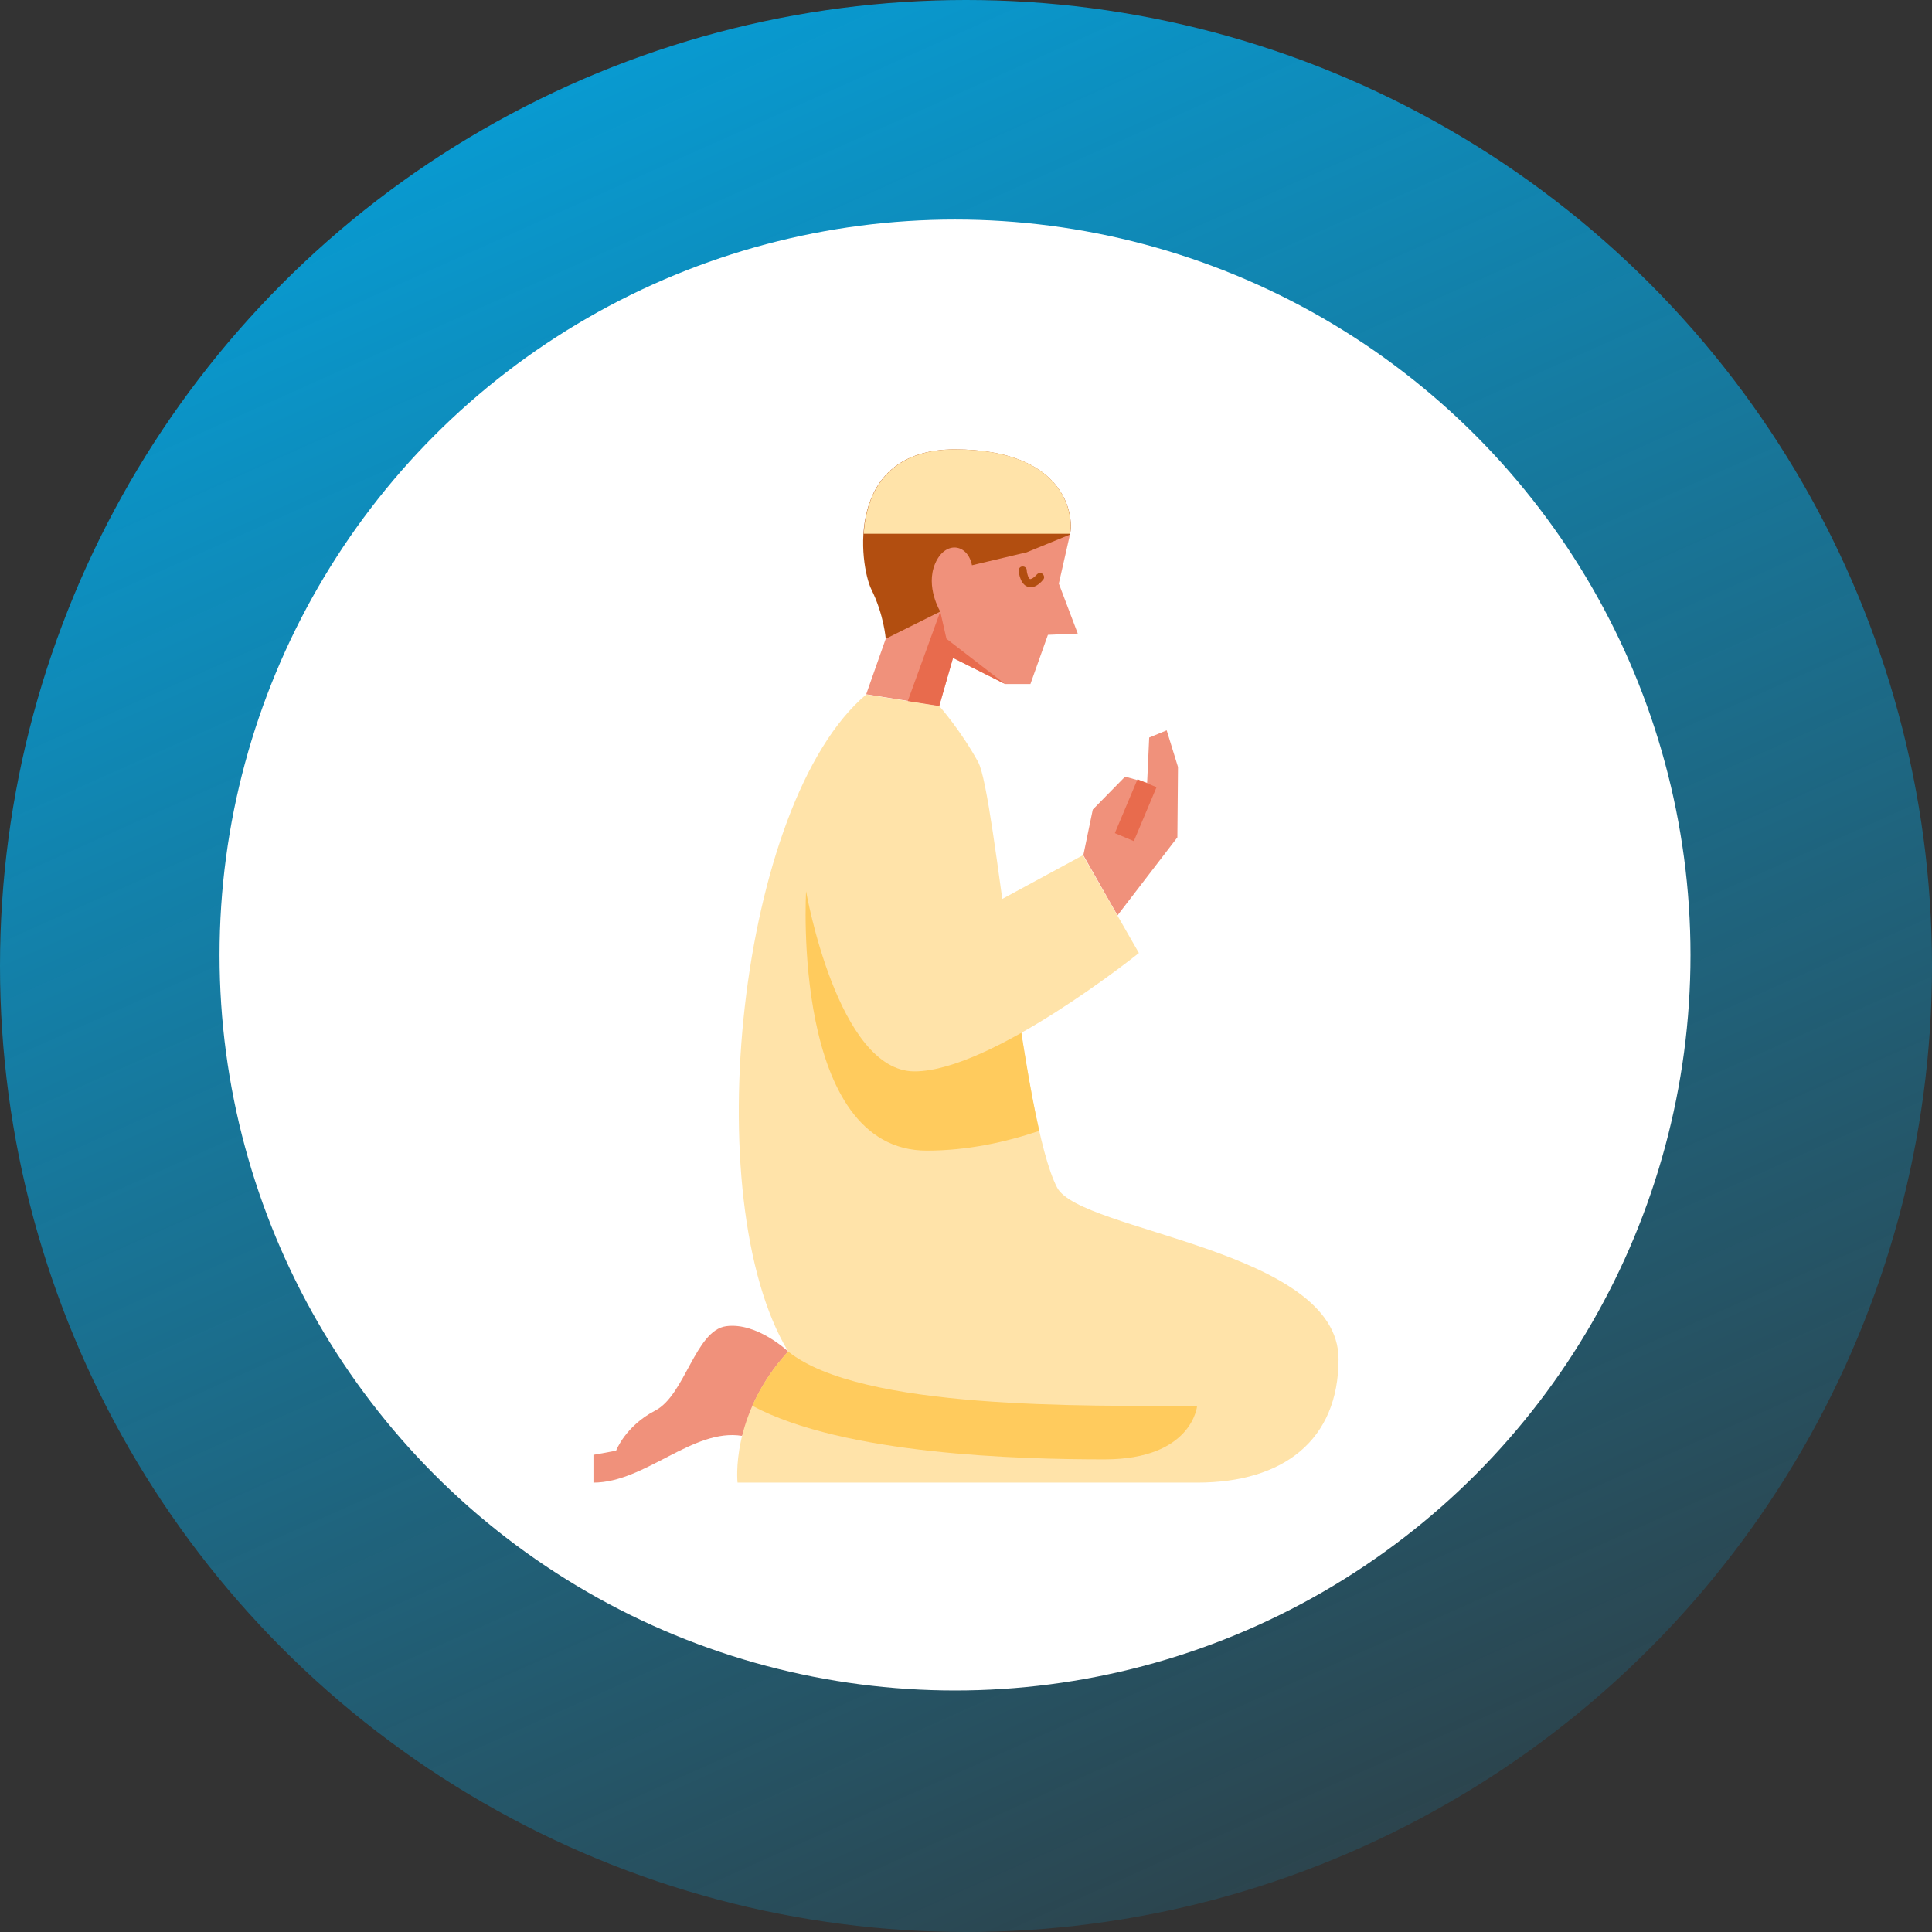 <svg width="88" height="88" viewBox="0 0 88 88" fill="none" xmlns="http://www.w3.org/2000/svg">
<rect x="0" y="0" width="88" height="88" fill="#333333" stroke="none"/>
<circle cx="44" cy="44" r="44" fill="url(#paint0_linear_346_3462)"/>
<circle cx="43.5" cy="43.5" r="33.5" fill="white"/>
<path d="M45.782 27.875L40.344 29.094C40.344 29.094 40.26 27.997 39.697 26.863C39.135 25.728 38.469 20.469 43.485 20.469C48.5 20.469 48.941 23.441 48.735 24.35L45.782 27.875Z" fill="#B24E10"/>
<path d="M33.8 65.403C31.569 65.037 29.375 67.531 27.031 67.531V66.266L28.062 66.078C28.062 66.078 28.484 64.953 29.844 64.25C31.203 63.547 31.672 60.594 33.078 60.406C34.484 60.219 35.9 61.559 35.9 61.559L33.8 65.403ZM48.734 24.35L48.228 26.581L49.091 28.859L47.731 28.916L46.934 31.156H45.781L43.409 29.966L42.781 32.15L39.453 31.625L40.344 29.094L42.828 27.856C42.828 27.856 42.144 26.731 42.594 25.672C43.044 24.613 44.075 24.753 44.272 25.747L46.766 25.156L48.734 24.35Z" fill="#F0917B"/>
<path d="M48.735 24.312H39.341C39.453 22.503 40.372 20.469 43.494 20.469C48.435 20.469 48.922 23.356 48.735 24.312ZM44.553 34.709C43.757 33.256 42.782 32.159 42.782 32.159L39.453 31.634C33.632 36.547 31.719 54.622 35.9 61.559C33.238 64.456 33.594 67.531 33.594 67.531H54.528C58.466 67.531 60.969 65.591 60.969 61.906C60.969 56.909 49.213 56.103 48.153 54.097C46.532 51.031 45.35 36.163 44.553 34.709Z" fill="#FFE3A9"/>
<path d="M42.219 52.409C44.038 52.409 45.781 52.034 47.338 51.509C46.916 49.672 46.541 47.234 46.185 44.788L36.716 40.597C36.716 40.597 36.031 52.409 42.219 52.409Z" fill="#FFCB5D"/>
<path d="M50.9 41.694L53.628 38.141L53.656 34.934L53.141 33.266L52.344 33.594L52.25 35.656L51.247 35.375L49.775 36.875L49.344 38.956L50.9 41.694Z" fill="#F0917B"/>
<path d="M51.813 35.493L52.678 35.857L51.645 38.312L50.78 37.948L51.813 35.493Z" fill="#E86B4D"/>
<path d="M35.9 61.559C35.131 62.394 34.615 63.247 34.269 64.034C38.44 66.266 46.465 66.472 50.309 66.472C54.312 66.472 54.528 64.034 54.528 64.034C49.409 64.034 39.219 64.222 35.9 61.559Z" fill="#FFCB5D"/>
<path d="M36.716 40.597C36.716 40.597 38.15 48.8 41.656 48.8C45.163 48.8 51.875 43.409 51.875 43.409L49.325 38.956L43.681 42.013C43.681 42.013 42.819 37.016 41.694 35.066C40.569 33.116 39.219 33.5 39.219 33.5L36.716 40.597Z" fill="#FFE3A9"/>
<path d="M45.781 31.156L43.109 29.094L42.828 27.856L41.347 31.934L42.781 32.159L43.409 29.966L45.781 31.156Z" fill="#E86B4D"/>
<path d="M46.944 26.75C46.897 26.75 46.85 26.741 46.803 26.722C46.466 26.6 46.41 26.094 46.4 26C46.391 25.897 46.466 25.803 46.569 25.803C46.672 25.794 46.766 25.869 46.766 25.972C46.775 26.141 46.85 26.347 46.916 26.375C46.944 26.384 47.056 26.356 47.235 26.159C47.31 26.084 47.422 26.075 47.497 26.15C47.572 26.225 47.581 26.337 47.507 26.413C47.431 26.506 47.206 26.75 46.944 26.75Z" fill="#B24E10"/>
<defs>
<linearGradient id="paint0_linear_346_3462" x1="21" y1="-17" x2="73" y2="99" gradientUnits="userSpaceOnUse">
<stop stop-color="#00AEEF"/>
<stop offset="1" stop-color="#00AEEF" stop-opacity="0"/>
</linearGradient>
</defs>
</svg>
